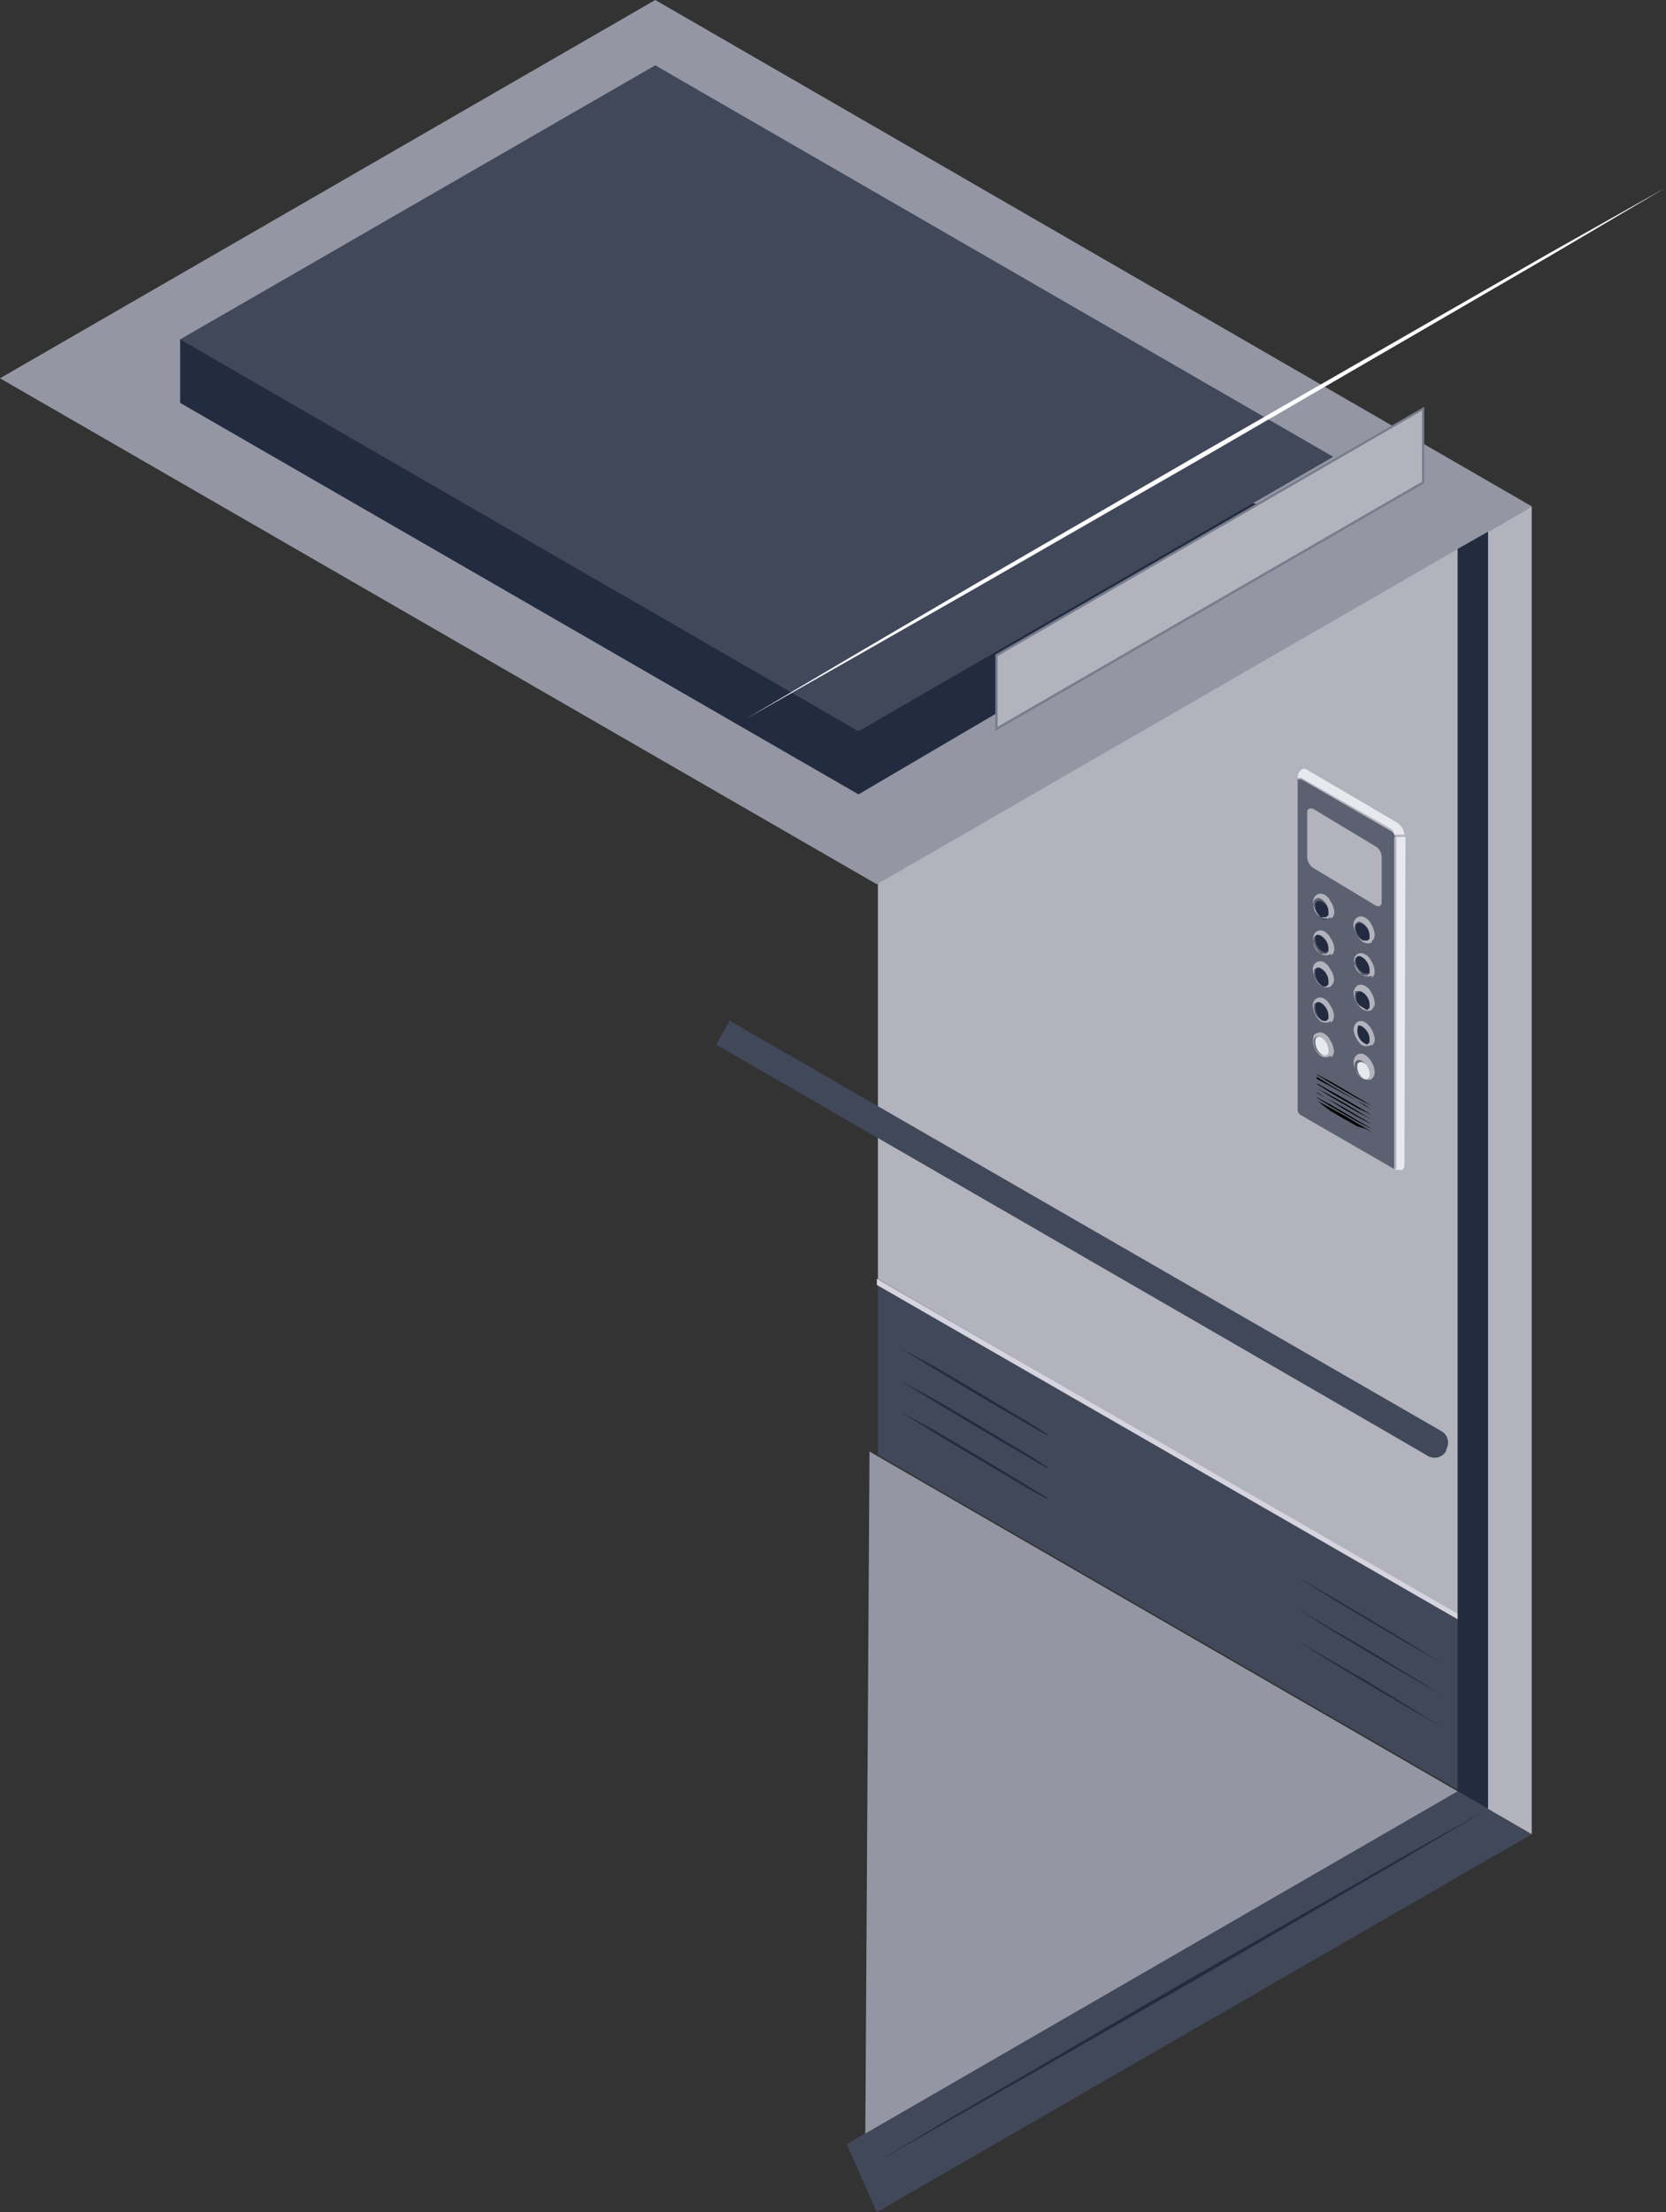 <svg xmlns="http://www.w3.org/2000/svg" viewBox="0 0 45.41 60.29"><rect x="0" y="0" width="45.41" height="60.29" fill="#333333" stroke="none"/><defs><style>.cls-1{fill:#41485a;}.cls-2{fill:#b2b3bd;}.cls-3{fill:#d6d4de;}.cls-4{fill:#232b40;}.cls-5{fill:#9497a3;}.cls-6{fill:#e8e8ef;}.cls-7{fill:#5c6171;}.cls-8{fill:#787d8d;}.cls-9{fill:#fff;}</style></defs><g id="Layer_2" data-name="Layer 2"><g id="Layer_1-2" data-name="Layer 1"><polygon class="cls-1" points="40.59 14.46 40.59 49.27 23.93 39.65 23.93 24.07 40.59 14.46"/><polygon class="cls-2" points="40.59 14.45 40.59 44.5 23.93 34.86 23.93 24.07 37.44 16.27 40.59 14.45"/><polygon class="cls-3" points="23.9 35.02 40.56 44.61 40.56 44.46 23.9 34.85 23.9 35.02"/><path class="cls-4" d="M39.31,47.07l-1-.57-1-.59-1-.6-1-.62,1,.58,1,.58,1,.61,1,.61"/><path class="cls-4" d="M39.31,46.2l-1-.57-1-.59-1-.6-1-.62,1,.58,1,.58,1,.61,1,.61"/><path class="cls-4" d="M39.31,45.33l-1-.57-1-.59-1-.6-1-.62,1,.58,1,.59,1,.6,1,.61"/><path class="cls-4" d="M28.52,40.84c-.35-.18-.69-.38-1-.57l-1-.59-1-.6-1-.62,1.05.58,1,.59,1,.6,1,.61"/><path class="cls-4" d="M28.52,40l-1-.58-1-.59-1-.6-1-.61,1.05.57,1,.59,1,.6c.35.2.69.41,1,.62"/><path class="cls-4" d="M28.52,39.11l-1-.58-1-.59-1-.6-1-.61,1.05.57,1,.59,1,.6c.35.2.69.41,1,.62"/><path class="cls-1" d="M39.42,39.54a.36.36,0,0,1-.5.14h0c.12.07.26.14-19.4-11.21l.37-.65L39.28,39a.36.36,0,0,1,.14.5h0"/><polygon class="cls-5" points="40.56 49.3 23.58 59.1 23.7 39.56 40.56 49.3"/><polygon class="cls-1" points="41.75 49.99 23.9 60.29 23.08 58.44 39.73 48.82 41.75 49.99"/><path class="cls-6" d="M38.28,31.75c0,.11-.07.16-.15.13H38a.06.06,0,0,0,.06-.07v-9h.25Z"/><path class="cls-7" d="M38,22.79v9s0,.06,0,.07h0L35.47,30.4a.18.18,0,0,1-.1-.16v-9h.1l2.46,1.42a.23.23,0,0,1,.1.17"/><path class="cls-6" d="M38.08,22.42a.45.45,0,0,1,.2.33H38a.23.23,0,0,0-.1-.17L35.47,21.2h-.1s0-.11.05-.17.1-.1.19-.06Z"/><path class="cls-2" d="M37.66,23.31v1.28c0,.1-.08.14-.18.08l-1.66-1a.38.38,0,0,1-.19-.3V22.14c0-.1.09-.14.19-.08l1.66,1a.35.35,0,0,1,.18.29"/><path d="M35.9,29.28l.37.2.38.22.37.22.19.11.19.12-.19-.1L37,29.94l-.37-.21-.38-.22-.37-.23"/><path d="M35.9,29.41l.37.2.38.21L37,30l.19.11.19.12-.19-.1L37,30l-.37-.21-.38-.22-.37-.23"/><path d="M35.9,29.53l.37.21c.13.06.25.14.38.21l.37.22.19.11.19.12-.19-.1L37,30.2l-.35-.2-.38-.22-.37-.23"/><path d="M35.9,29.66l.37.2.38.21.37.22.19.12.19.11-.19-.1-.19-.1-.37-.21-.38-.22-.37-.23"/><path d="M35.9,29.79l.37.2.38.21.37.22.19.11.19.12-.19-.1-.19-.1-.37-.21L36.27,30l-.37-.23"/><path d="M35.9,29.91l.37.2.38.22.37.22.19.11.19.11-.19-.09L37,30.57l-.37-.21-.38-.22-.37-.23"/><path d="M35.9,30l.37.2.38.21.37.22.19.11.19.12-.19-.1L37,30.7l-.37-.21-.38-.22L35.9,30"/><path class="cls-4" d="M36.23,24.86V25l-.07.06h-.08a.4.4,0,0,1-.22-.45c.1-.17.39.07.39.32"/><path class="cls-2" d="M36.14,25l.07-.06v-.09c0-.22-.2-.41-.32-.37l-.07.05A.4.4,0,0,0,36,25Zm.13,0A.26.26,0,0,1,36,25a.72.72,0,0,1-.2-.36.23.23,0,0,1,.1-.26h0a.21.21,0,0,1,.19,0,.33.33,0,0,1,.17.18.55.55,0,0,1,.11.3.21.21,0,0,1-.08.17h0"/><path class="cls-4" d="M37.34,25.5v.09l-.07.05h-.09c-.17-.07-.28-.34-.21-.45s.38.07.38.32"/><path class="cls-2" d="M37.26,25.64l.07-.05V25.5c0-.22-.21-.41-.32-.38l-.07.06a.35.35,0,0,0,.21.45Zm.13.05a.26.26,0,0,1-.29-.06.55.55,0,0,1-.2-.35A.25.25,0,0,1,37,25h0a.21.21,0,0,1,.19,0,.39.39,0,0,1,.18.18.63.63,0,0,1,.1.3.21.21,0,0,1-.08.17h0"/><path class="cls-4" d="M36.23,25.8v.09l-.07.06h-.08a.4.4,0,0,1-.22-.45c.1-.17.39.07.39.32"/><path class="cls-2" d="M36.14,26l.07-.06v-.09c0-.21-.2-.4-.32-.37l-.07.05A.4.4,0,0,0,36,26Zm.13,0A.28.28,0,0,1,36,26a.57.57,0,0,1-.2-.36.23.23,0,0,1,.1-.26h0a.21.21,0,0,1,.19,0,.42.42,0,0,1,.17.18.55.55,0,0,1,.11.3.21.21,0,0,1-.08.17h0"/><path class="cls-4" d="M37.34,26.44v.09h-.16a.39.39,0,0,1-.21-.45c.1-.17.38.07.38.32"/><path class="cls-2" d="M37.26,26.59l.07-.06v-.09c0-.22-.21-.41-.32-.38l-.07.06a.35.35,0,0,0,.21.45Zm.13,0a.28.28,0,0,1-.29-.05.72.72,0,0,1-.2-.36A.25.25,0,0,1,37,26h0a.21.21,0,0,1,.19,0,.39.39,0,0,1,.18.18.63.63,0,0,1,.1.3.21.21,0,0,1-.08.17h0"/><path class="cls-4" d="M36.23,26.74v.09l-.07.06h-.08a.42.42,0,0,1-.22-.46c.1-.17.39.07.39.32"/><path class="cls-2" d="M36.14,26.89l.07-.06v-.09c0-.21-.2-.4-.32-.37l-.07.05a.42.42,0,0,0,.22.46Zm.13,0a.26.26,0,0,1-.28-.05.57.57,0,0,1-.2-.36.23.23,0,0,1,.1-.26h0a.21.21,0,0,1,.19,0,.42.42,0,0,1,.17.18.55.55,0,0,1,.11.3.21.21,0,0,1-.08.17h0"/><path class="cls-4" d="M37.34,27.38v.09l-.07.06h-.09a.39.39,0,0,1-.21-.45c.1-.17.38.07.38.32"/><path class="cls-2" d="M37.26,27.53l.07-.06v-.09c0-.22-.21-.4-.32-.37h-.07a.39.39,0,0,0,.21.45Zm.13,0a.28.28,0,0,1-.29-.05.72.72,0,0,1-.2-.36.26.26,0,0,1,.1-.26h0a.21.21,0,0,1,.19,0,.39.39,0,0,1,.18.18.63.63,0,0,1,.1.3.21.21,0,0,1-.08.17h0"/><path class="cls-4" d="M36.23,27.69v.08l-.07.06h-.08a.42.42,0,0,1-.22-.46c.1-.17.39.07.39.33"/><path class="cls-2" d="M36.14,27.83l.07-.06v-.08c0-.22-.2-.41-.32-.38l-.07.05a.42.42,0,0,0,.22.46Zm.13,0a.26.26,0,0,1-.28,0,.57.57,0,0,1-.2-.36.23.23,0,0,1,.1-.26h0a.21.21,0,0,1,.19,0,.42.42,0,0,1,.17.18.55.55,0,0,1,.11.3.23.23,0,0,1-.08.18h0"/><path class="cls-4" d="M37.34,28.32v.09l-.07.06h-.09A.39.39,0,0,1,37,28c.1-.17.38.07.38.32"/><path class="cls-2" d="M37.26,28.47l.07-.06v-.09c0-.21-.21-.4-.32-.37V28a.39.39,0,0,0,.21.45Zm.13,0a.28.28,0,0,1-.29,0,.72.72,0,0,1-.2-.36.26.26,0,0,1,.1-.26h0a.21.21,0,0,1,.19,0,.52.52,0,0,1,.18.18.63.63,0,0,1,.1.3.21.21,0,0,1-.08.17h0"/><path class="cls-6" d="M36.23,28.63v.08l-.07.06h-.08a.42.42,0,0,1-.22-.46c.1-.17.39.07.39.33"/><path class="cls-2" d="M36.14,28.77l.07-.06v-.08c0-.22-.2-.41-.32-.38l-.07.05a.42.42,0,0,0,.22.46Zm.13,0a.24.24,0,0,1-.28,0,.57.57,0,0,1-.2-.36c0-.14,0-.23.1-.25h0a.21.21,0,0,1,.19,0,.42.42,0,0,1,.17.18.64.64,0,0,1,.11.3.23.23,0,0,1-.08.18h0"/><path class="cls-6" d="M37.34,29.26v.09l-.07.06h-.09A.4.4,0,0,1,37,29c.1-.17.38.07.38.32"/><path class="cls-2" d="M37.26,29.41l.07-.06v-.08c0-.22-.21-.41-.32-.38l-.07.05a.4.4,0,0,0,.21.46Zm.13,0a.28.28,0,0,1-.29-.05.57.57,0,0,1-.2-.36.26.26,0,0,1,.1-.26h0a.21.21,0,0,1,.19,0,.52.52,0,0,1,.18.18.63.63,0,0,1,.1.3.23.23,0,0,1-.08.18h0"/><polygon class="cls-5" points="41.75 13.8 23.9 24.1 0 10.31 17.86 0 41.75 13.8"/><polygon class="cls-4" points="4.91 10.98 4.91 9.25 36.34 14.05 23.4 21.65 4.91 10.98"/><polygon class="cls-1" points="4.91 9.25 17.86 1.78 36.34 12.45 23.4 19.93 4.91 9.25"/><polygon class="cls-2" points="41.75 13.8 41.75 49.99 40.56 49.3 40.56 14.49 41.75 13.8"/><polygon class="cls-2" points="38.79 11.14 38.79 13.15 27.16 19.87 27.16 17.86 38.79 11.14"/><path class="cls-8" d="M27.19,19.81V17.88l11.57-6.69v1.94Zm11.59-8.7L27.13,17.84v2.08l11.69-6.75V11.09Z"/><polygon class="cls-9" points="42.25 6.89 39.11 8.69 32.83 12.3 26.56 15.93 23.44 17.76 20.32 19.6 23.47 17.81 26.61 16.02 32.89 12.41 39.16 8.77 42.29 6.95 45.41 5.11 42.25 6.89"/><polygon class="cls-4" points="39.73 14.96 39.73 48.82 40.56 49.3 40.56 14.49 39.73 14.96"/><polygon class="cls-4" points="23.9 58.92 25.97 57.69 28.04 56.49 32.19 54.07 36.38 51.67 38.46 50.48 40.56 49.3 38.49 50.52 36.41 51.73 32.25 54.15 28.08 56.54 25.99 57.73 23.9 58.92"/></g></g></svg>